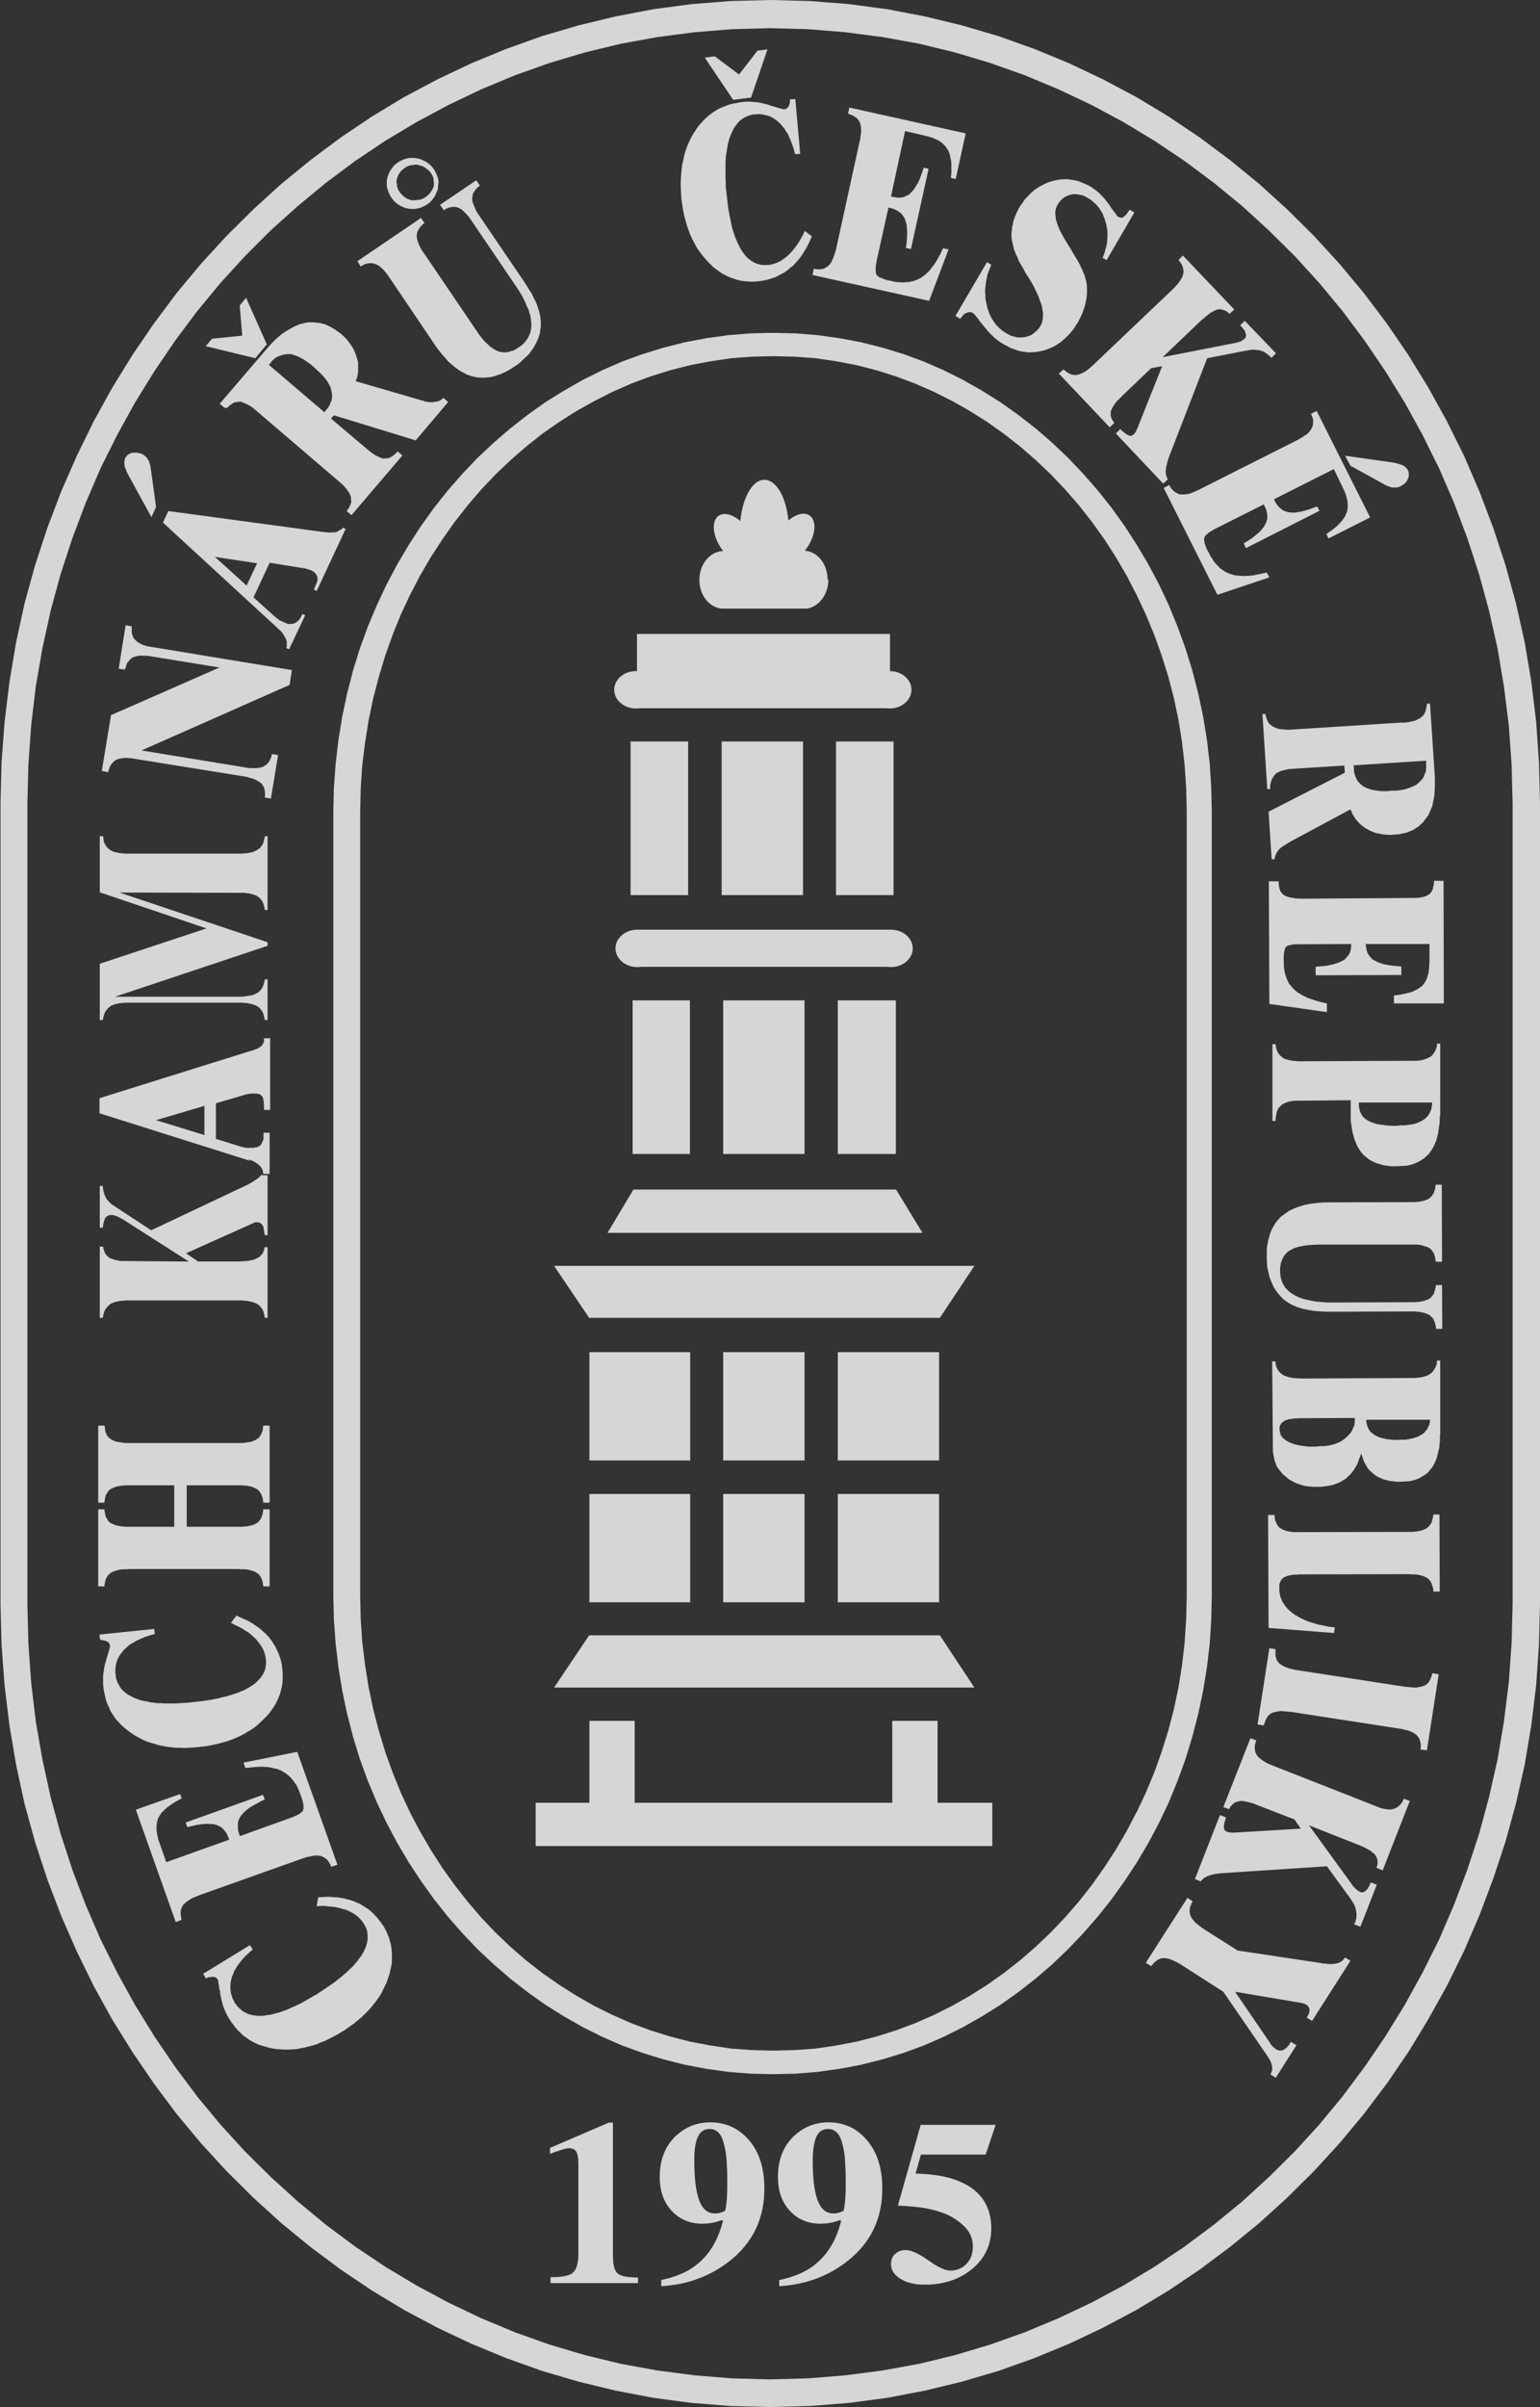 <svg xmlns="http://www.w3.org/2000/svg" id="Vrstva_2" viewBox="0 0 60.2 94.02"><rect x="0" y="0" width="60.2" height="94.02" fill="#333333" stroke="none"/><g id="Vrstva_1-2"><g opacity=".8"><rect x="28.21" y="28.96" width="3.18" height="6" fill="#fff"></rect><rect x="32.68" y="28.96" width="2.25" height="6" fill="#fff"></rect><rect x="24.65" y="28.96" width="2.25" height="6" fill="#fff"></rect><rect x="28.27" y="39.07" width="3.18" height="6" fill="#fff"></rect><rect x="32.75" y="39.07" width="2.27" height="6" fill="#fff"></rect><rect x="24.73" y="39.07" width="2.24" height="6" fill="#fff"></rect><rect x="32.75" y="52.81" width="3.96" height="4.23" fill="#fff"></rect><rect x="28.27" y="52.81" width="3.18" height="4.23" fill="#fff"></rect><rect x="23.04" y="52.81" width="3.94" height="4.23" fill="#fff"></rect><rect x="23.04" y="58.35" width="3.94" height="4.23" fill="#fff"></rect><rect x="28.27" y="58.35" width="3.18" height="4.23" fill="#fff"></rect><rect x="32.75" y="58.35" width="3.96" height="4.23" fill="#fff"></rect><path d="M34.79,26.2s0,0,0,0v-1.44h-9.89v1.45s-.03,0-.04,0c-.47,0-.85.33-.85.73s.38.73.85.73c.06,0,.11,0,.16-.01h9.6c.05,0,.11.01.16.01.47,0,.85-.33.85-.73s-.38-.73-.85-.73Z" fill="#fff" fill-rule="evenodd"></path><path d="M34.84,36.31s0,0,0,0h0s-9.89,0-9.89,0h0s-.03,0-.04,0c-.47,0-.85.33-.85.73s.38.73.85.73c.06,0,.11,0,.16-.01h9.6c.05,0,.11.01.16.01.47,0,.85-.33.85-.73s-.38-.73-.85-.73Z" fill="#fff" fill-rule="evenodd"></path><path d="M32.35,22.63c0-.6-.39-1.09-.89-1.12.35-.43.48-.98.29-1.27-.18-.27-.57-.22-.93.09-.09-.91-.47-1.59-.94-1.59s-.85.69-.94,1.61c-.37-.32-.77-.37-.95-.1-.19.29-.06.84.28,1.27-.52.02-.93.51-.93,1.13,0,.56.34,1.02.79,1.11h0s.09.01.09.01c.03,0,.06,0,.09,0s.06,0,.09,0h2.92s.06,0,.09,0,.06,0,.09,0h.04,0c.47-.07.84-.55.84-1.12Z" fill="#fff" fill-rule="evenodd"></path><polygon points="36.74 51.47 23.03 51.47 21.66 49.44 38.09 49.44 36.74 51.47" fill="#fff" fill-rule="evenodd"></polygon><polygon points="36.74 63.87 23.03 63.87 21.66 65.91 38.09 65.91 36.74 63.87" fill="#fff" fill-rule="evenodd"></polygon><polygon points="24.76 46.46 35.03 46.46 36.06 48.15 23.75 48.15 24.76 46.46" fill="#fff" fill-rule="evenodd"></polygon><polygon points="36.65 70.41 36.65 67.21 34.88 67.21 34.88 70.41 24.81 70.41 24.81 67.21 23.04 67.21 23.04 70.41 20.94 70.41 20.94 72.1 38.79 72.1 38.79 70.41 36.65 70.41" fill="#fff" fill-rule="evenodd"></polygon><path d="M13.32,20.67l-.08.06-.07.04-.05.02h-.11s-.13.01-.13.01l-.23-.02-6.07-.82-.21.45,4.62,4.25.05.06.13.22.04.11v.16s0,.05,0,.05l-.02.05.11.05.63-1.33-.11-.05-.09.18-.08.09-.08.06-.05.03-.11.03h-.06s-.1,0-.1,0l-.32-.14-.19-.15-.83-.75.63-1.35,1.31.21h0s.04,0,.04,0h0s.26.08.26.08l.1.05.11.11.05.12v.14s-.06.14-.06.14l-.08.2.11.05,1.13-2.42-.11-.05-.07.09ZM9.64,22.87l-1.24-1.12,1.65.25-.41.87Z" fill="#fff"></path><polygon points="10.23 45.87 10.11 46 9.89 46.15 9.68 46.27 5.91 48.05 4.34 47.02 4.2 46.87 4.16 46.82 4.08 46.65 4.03 46.46 4.02 46.32 3.9 46.32 3.9 47.95 4.02 47.95 4.04 47.79 4.09 47.62 4.14 47.53 4.24 47.47 4.35 47.45 4.39 47.46 4.4 47.45 4.59 47.51 4.83 47.64 7.38 49.27 4.7 49.25 4.51 49.21 4.35 49.16 4.28 49.13 4.23 49.09 4.13 48.99 4.1 48.93 4.05 48.79 4.03 48.69 3.9 48.69 3.9 51.47 4.02 51.47 4.04 51.35 4.09 51.19 4.13 51.12 4.22 51.01 4.28 50.96 4.34 50.91 4.5 50.85 4.69 50.81 4.92 50.79 5.05 50.79 9.44 50.79 9.67 50.81 9.86 50.85 10.02 50.91 10.09 50.95 10.15 51 10.24 51.11 10.28 51.18 10.33 51.34 10.35 51.47 10.46 51.47 10.46 48.71 10.34 48.71 10.33 48.79 10.28 48.93 10.24 48.99 10.19 49.04 10.14 49.09 10.08 49.12 9.95 49.19 9.67 49.25 9.32 49.27 7.75 49.27 7.27 48.95 9.99 47.73 10.15 47.75 10.23 47.81 10.29 47.9 10.3 47.95 10.35 48.24 10.46 48.24 10.46 45.9 10.23 45.9 10.23 45.87" fill="#fff"></polygon><polygon points="10.33 45.69 10.35 45.77 10.46 45.77 10.46 45.68 10.34 45.68 10.33 45.69" fill="#fff"></polygon><polygon points="10.35 32.69 10.31 32.86 10.29 32.93 10.25 33.01 10.16 33.12 10.09 33.17 10.03 33.21 9.87 33.28 9.68 33.32 9.45 33.34 4.92 33.34 4.69 33.32 4.5 33.28 4.42 33.26 4.28 33.18 4.17 33.08 4.09 32.95 4.06 32.87 4.03 32.66 3.9 32.66 3.9 34.85 8.07 36.26 3.9 37.64 3.9 39.84 4.02 39.84 4.04 39.72 4.09 39.57 4.13 39.49 4.22 39.38 4.28 39.33 4.34 39.28 4.5 39.22 4.69 39.18 4.92 39.16 5.05 39.16 9.44 39.16 9.67 39.18 9.86 39.22 10.02 39.28 10.09 39.32 10.15 39.37 10.24 39.48 10.28 39.56 10.31 39.64 10.35 39.84 10.46 39.84 10.46 38.25 10.35 38.25 10.33 38.37 10.28 38.52 10.24 38.6 10.15 38.71 10.09 38.76 10.02 38.8 9.86 38.87 9.67 38.9 9.45 38.93 9.32 38.93 4.49 38.93 10.46 36.94 10.46 36.8 4.67 34.86 9.56 34.87 9.77 34.9 9.94 34.95 10.02 34.98 10.08 35.02 10.14 35.06 10.19 35.12 10.24 35.18 10.28 35.25 10.33 35.41 10.35 35.54 10.46 35.54 10.46 32.66 10.35 32.66 10.35 32.69" fill="#fff"></polygon><path d="M15.15,7.37l.02.09.04.09.04.09.05.08.06.08.06.07.07.06.08.06.08.05.09.04.09.04.09.02.1.02h.21l.1-.02.09-.02.09-.04.09-.04.09-.05.08-.06.07-.06.06-.07.06-.08.05-.08.04-.09.04-.09.03-.09v-.1s.02-.11.02-.11v-.1s-.02-.1-.02-.1l-.03-.09-.04-.09-.04-.09-.05-.08-.06-.08-.06-.07-.07-.06-.08-.06-.09-.05-.09-.04-.09-.04-.09-.02-.1-.02h-.11s-.11,0-.11,0l-.1.02-.09.02-.09.04-.09.04-.08.05-.08.06-.07.06-.06.07-.06.08-.05.08-.04.09-.04.09-.02.09-.02.1v.1s0,.11,0,.11l.02.1ZM15.51,7.06v-.07s.03-.07.03-.07l.02-.06.03-.06.04-.06.04-.05.05-.05.05-.04.05-.04.06-.04.06-.03.06-.02.07-.02h.08s.07-.02.07-.02h.08s.07.02.07.02l.07.02.07.02.06.03.06.04.06.04.05.04.05.05.04.05.04.06.04.06.02.06.02.07v.07s.01.07.01.07v.14s-.03.06-.03.06l-.02.06-.04.06-.04.06-.04.05-.05.05-.05.05-.06.04-.06.04-.06.03-.07.02-.07.02h-.07s-.08.01-.08.01h-.15s-.07-.03-.07-.03l-.06-.02-.06-.03-.06-.04-.05-.04-.05-.05-.05-.05-.04-.05-.04-.06-.03-.06-.02-.06-.02-.06v-.07s-.02-.07-.02-.07v-.07Z" fill="#fff"></path><polygon points="26.63 7.67 26.65 7.87 26.68 8.06 26.71 8.25 26.75 8.44 26.8 8.62 26.85 8.8 26.91 8.97 26.97 9.14 27.04 9.3 27.12 9.45 27.2 9.6 27.28 9.74 27.38 9.87 27.48 10 27.58 10.12 27.69 10.24 27.79 10.34 27.89 10.44 28 10.52 28.11 10.6 28.22 10.68 28.34 10.74 28.46 10.8 28.57 10.85 28.7 10.89 28.82 10.93 28.94 10.96 29.07 10.98 29.2 10.99 29.33 11 29.46 11 29.6 10.99 29.69 10.98 29.78 10.97 29.87 10.95 29.95 10.94 30.04 10.91 30.12 10.89 30.2 10.86 30.28 10.84 30.36 10.8 30.44 10.76 30.51 10.72 30.59 10.68 30.66 10.64 30.73 10.59 30.8 10.54 30.87 10.48 30.94 10.42 31.01 10.37 31.07 10.3 31.13 10.24 31.19 10.17 31.25 10.1 31.31 10.02 31.36 9.94 31.41 9.87 31.46 9.78 31.51 9.7 31.56 9.61 31.65 9.43 31.74 9.23 31.46 9.02 31.39 9.17 31.31 9.31 31.24 9.44 31.15 9.57 31.07 9.68 30.99 9.78 30.9 9.88 30.81 9.97 30.72 10.05 30.62 10.12 30.52 10.19 30.42 10.24 30.32 10.28 30.22 10.31 30.12 10.34 30.01 10.35 29.93 10.35 29.85 10.35 29.77 10.35 29.7 10.33 29.62 10.31 29.54 10.28 29.47 10.25 29.41 10.21 29.34 10.17 29.27 10.11 29.21 10.06 29.15 10 29.09 9.92 29.04 9.85 28.98 9.77 28.93 9.68 28.88 9.58 28.83 9.48 28.79 9.38 28.74 9.27 28.7 9.15 28.66 9.03 28.62 8.9 28.59 8.76 28.56 8.61 28.53 8.47 28.5 8.31 28.47 8.16 28.43 7.82 28.39 7.46 28.37 7.29 28.37 7.12 28.36 6.96 28.36 6.8 28.36 6.65 28.36 6.49 28.36 6.35 28.37 6.21 28.38 6.08 28.4 5.95 28.42 5.83 28.44 5.71 28.46 5.59 28.49 5.49 28.52 5.38 28.56 5.28 28.6 5.19 28.64 5.11 28.68 5.02 28.73 4.95 28.78 4.88 28.83 4.81 28.89 4.75 28.94 4.7 29.01 4.65 29.07 4.61 29.14 4.57 29.21 4.54 29.29 4.51 29.36 4.49 29.44 4.47 29.53 4.47 29.6 4.46 29.66 4.46 29.73 4.46 29.8 4.47 29.86 4.48 29.93 4.5 29.98 4.51 30.05 4.53 30.11 4.55 30.17 4.58 30.22 4.61 30.28 4.65 30.34 4.69 30.39 4.73 30.44 4.78 30.5 4.82 30.54 4.88 30.59 4.94 30.64 4.99 30.68 5.05 30.72 5.12 30.77 5.19 30.81 5.26 30.84 5.33 30.91 5.49 30.97 5.65 31.03 5.83 31.08 6.02 31.28 6.01 31.09 3.87 30.89 3.88 30.88 3.94 30.88 3.98 30.87 4.03 30.86 4.07 30.85 4.1 30.84 4.13 30.82 4.16 30.81 4.18 30.79 4.2 30.78 4.22 30.76 4.23 30.74 4.24 30.72 4.25 30.69 4.26 30.67 4.27 30.64 4.27 30.62 4.27 30.6 4.26 30.55 4.25 30.49 4.23 30.41 4.21 30.32 4.18 30.21 4.15 30.09 4.11 29.96 4.07 29.83 4.04 29.7 4.01 29.57 3.99 29.44 3.98 29.31 3.97 29.19 3.97 29.06 3.98 28.91 4 28.76 4.03 28.63 4.05 28.49 4.09 28.36 4.14 28.23 4.19 28.1 4.25 27.99 4.31 27.87 4.39 27.76 4.47 27.65 4.56 27.55 4.65 27.45 4.76 27.35 4.87 27.26 4.98 27.18 5.11 27.09 5.24 27.02 5.37 26.95 5.51 26.89 5.65 26.83 5.8 26.78 5.95 26.74 6.1 26.71 6.26 26.67 6.42 26.65 6.59 26.63 6.76 26.62 6.93 26.61 7.11 26.61 7.29 26.62 7.47 26.63 7.67" fill="#fff"></polygon><polygon points="14.18 10.36 14.25 10.32 14.33 10.3 14.4 10.28 14.47 10.28 14.54 10.28 14.61 10.29 14.67 10.31 14.73 10.34 14.8 10.37 14.86 10.42 14.93 10.48 15 10.55 15.07 10.63 15.14 10.72 15.21 10.82 17 13.47 17.09 13.6 17.18 13.71 17.27 13.83 17.36 13.93 17.45 14.03 17.53 14.13 17.63 14.21 17.72 14.29 17.81 14.36 17.9 14.43 17.99 14.49 18.09 14.54 18.18 14.59 18.27 14.64 18.37 14.67 18.47 14.7 18.56 14.72 18.66 14.74 18.76 14.75 18.86 14.75 18.96 14.75 19.06 14.74 19.16 14.73 19.27 14.71 19.37 14.68 19.47 14.64 19.58 14.61 19.68 14.56 19.79 14.51 19.9 14.45 20.01 14.38 20.12 14.31 20.24 14.23 20.35 14.14 20.45 14.04 20.55 13.95 20.65 13.86 20.73 13.76 20.81 13.65 20.88 13.54 20.94 13.43 20.99 13.33 21.04 13.22 21.08 13.1 21.11 12.99 21.12 12.87 21.14 12.76 21.14 12.64 21.14 12.55 21.13 12.46 21.12 12.36 21.1 12.27 21.08 12.18 21.05 12.09 21.02 11.99 20.99 11.9 20.95 11.8 20.89 11.69 20.84 11.58 20.78 11.46 20.7 11.34 20.62 11.21 20.54 11.08 20.44 10.93 18.74 8.43 18.67 8.33 18.61 8.23 18.57 8.13 18.53 8.04 18.5 7.96 18.47 7.88 18.46 7.8 18.46 7.73 18.47 7.67 18.48 7.6 18.5 7.54 18.54 7.48 18.58 7.42 18.63 7.36 18.69 7.3 18.76 7.25 18.62 7.04 17.2 8 17.35 8.21 17.42 8.16 17.5 8.13 17.57 8.1 17.65 8.09 17.72 8.08 17.78 8.08 17.84 8.09 17.91 8.11 17.97 8.14 18.03 8.17 18.1 8.23 18.16 8.29 18.23 8.36 18.3 8.44 18.37 8.53 18.44 8.63 20.15 11.15 20.29 11.36 20.41 11.56 20.46 11.66 20.51 11.76 20.55 11.85 20.59 11.95 20.63 12.03 20.67 12.12 20.69 12.21 20.72 12.29 20.74 12.37 20.75 12.46 20.76 12.53 20.77 12.61 20.77 12.69 20.77 12.76 20.76 12.83 20.75 12.9 20.74 12.96 20.71 13.03 20.69 13.09 20.66 13.15 20.63 13.21 20.59 13.27 20.55 13.32 20.51 13.37 20.46 13.43 20.41 13.47 20.35 13.52 20.28 13.56 20.18 13.63 20.07 13.69 20.01 13.7 19.96 13.72 19.91 13.74 19.86 13.74 19.81 13.76 19.75 13.76 19.7 13.76 19.65 13.76 19.6 13.75 19.55 13.74 19.5 13.73 19.45 13.71 19.4 13.69 19.35 13.66 19.3 13.63 19.25 13.6 19.15 13.53 19.05 13.43 18.94 13.33 18.84 13.21 18.73 13.07 18.63 12.92 16.58 9.9 16.51 9.8 16.45 9.7 16.4 9.6 16.36 9.51 16.33 9.43 16.31 9.35 16.29 9.27 16.29 9.21 16.3 9.14 16.31 9.08 16.34 9.01 16.37 8.95 16.41 8.89 16.46 8.83 16.52 8.77 16.59 8.71 16.46 8.51 13.97 10.2 14.1 10.41 14.18 10.36" fill="#fff"></polygon><polygon points="10.43 13.45 9.62 11.63 9.37 11.93 9.47 13.11 8.29 13.23 8.04 13.52 9.98 13.99 10.43 13.45" fill="#fff"></polygon><path d="M8.88,15.93l.06-.06.06-.05.06-.04.06-.04.06-.03h.06s.07-.02.07-.02h.13s.08.04.08.04l.08.03.08.04.09.05.09.06.09.07.09.08,3.24,2.77.09.08.08.08.07.08.06.08.05.07.04.07.03.07.02.06v.06s.01.07.01.07v.06s-.02.07-.02.07l-.03.07-.03.07-.05.07-.05.07.19.16,1.99-2.33-.19-.16-.06.07-.07.06-.06.05-.07.04-.06.03-.06.02h-.07s-.06.01-.06.01h-.07s-.07-.03-.07-.03l-.08-.03-.08-.04-.09-.05-.09-.06-.09-.07-.1-.08-1.42-1.2.11-.13,3.2.98,1.27-1.5-.19-.16-.04.04-.04.03-.05.03-.04.02-.05.02h-.05s-.05.02-.05.02h-.05s-.06.01-.06.01h-.12s-.07-.02-.07-.02h-.08s-.09-.04-.09-.04l-.09-.02-.1-.03-2.44-.71.04-.12.03-.12.02-.12v-.13s0-.12,0-.12v-.12s-.03-.12-.03-.12l-.04-.12-.04-.12-.05-.12-.06-.11-.07-.11-.08-.11-.09-.11-.1-.1-.11-.1-.08-.06-.09-.06-.08-.06-.09-.05-.08-.05-.09-.04-.08-.04-.09-.03-.09-.02-.08-.02h-.09s-.09-.02-.09-.02h-.09s-.09,0-.09,0h-.09s-.09.02-.09.02l-.09.02-.09.02-.09.03-.09.04-.09.04-.09.05-.09.05-.09.05-.09.06-.09.06-.09.07-.09.08-.09.08-.09.09-.09.09-.09.1-1.91,2.23.19.16ZM10.59,14.14l.09-.09.05-.04.05-.04.05-.03.05-.02.05-.02.05-.02.05-.02h.05s.05-.02.05-.02h.05s.05-.01.05-.01h.05s.05,0,.05,0h.06s.05.02.05.02l.06.02.12.04.12.06.13.07.13.09.14.1.14.12.13.12.12.11.11.12.09.11.08.11.06.11.03.05.02.05.02.05v.05s.02.05.02.05v.05s.02.05.02.05v.15s-.01.05-.01.05v.05s-.03.05-.03.05l-.02.05-.02.05-.02.05-.06.1-.08.09-.06.08-2.17-1.85.09-.1Z" fill="#fff"></path><polygon points="54.08 18.9 54.13 18.93 54.19 18.96 54.24 18.98 54.29 19 54.33 19.01 54.38 19.03 54.42 19.04 54.46 19.04 54.5 19.04 54.54 19.04 54.58 19.04 54.62 19.03 54.66 19.03 54.7 19.01 54.73 19 54.77 18.98 54.82 18.95 54.86 18.92 54.9 18.89 54.94 18.86 54.97 18.82 55 18.78 55.02 18.73 55.04 18.69 55.06 18.64 55.07 18.6 55.07 18.56 55.07 18.52 55.07 18.47 55.06 18.43 55.05 18.39 55.03 18.36 55.02 18.33 54.99 18.3 54.97 18.27 54.94 18.25 54.92 18.22 54.88 18.2 54.84 18.18 54.81 18.16 54.77 18.15 54.72 18.13 54.67 18.12 54.62 18.1 54.56 18.09 54.49 18.07 54.42 18.06 54.35 18.05 52.58 17.8 52.79 18.19 54.08 18.9" fill="#fff"></polygon><path d="M56.3,43.59v-2.83h-.13v.11s-.06.16-.06.16l-.08.13-.05.06-.06.05-.07.04-.15.06-.09.03-.22.03h-.24s-4.39.02-4.39.02l-.23-.02-.19-.04-.08-.02-.07-.03-.12-.09-.05-.05-.05-.06-.07-.15-.04-.21h-.12v3h.12v-.07l.03-.19.02-.09.03-.08.04-.07.1-.11.07-.05.08-.04.08-.03.09-.03.22-.03h.12s2.06-.02,2.06-.02v.8s.07.45.07.45l.08.29.11.26.14.22.11.13.2.16.14.08.16.07.27.08.29.04h.21s.4-.02.4-.02l.18-.04.17-.06.15-.07.2-.13.18-.17.14-.2.08-.16.07-.17.07-.28.06-.43v-.12s0-.13,0-.13ZM55.98,43.14l-.02.11v.05s-.02.05-.02.05l-.02.04-.02.05-.02.04-.02.04-.03.04-.03.04-.04.04-.04.04-.04.03-.04.03-.09.05-.1.05-.11.04-.12.03-.14.02-.15.02h-.16s-.17.02-.17.02h-.18s-.17-.01-.17-.01l-.16-.02-.15-.02-.13-.02-.12-.04-.11-.04-.1-.05-.04-.03-.04-.02-.04-.03-.04-.04-.04-.03-.03-.04-.02-.04-.02-.04-.02-.04-.02-.04-.02-.04v-.05s-.02-.05-.02-.05v-.05s-.01-.05-.01-.05v-.05s0-.07,0-.07h2.86s0,.1,0,.1Z" fill="#fff"></path><polygon points="46.77 19.17 46.66 19.22 46.56 19.26 46.47 19.29 46.38 19.3 46.3 19.31 46.22 19.31 46.15 19.31 46.08 19.3 46.03 19.27 45.97 19.24 45.91 19.2 45.85 19.15 45.8 19.09 45.75 19.03 45.71 18.94 45.49 19.06 47.59 23.23 49.62 22.55 49.52 22.36 49.3 22.41 49.1 22.45 49 22.47 48.9 22.48 48.81 22.49 48.72 22.49 48.63 22.5 48.55 22.49 48.47 22.49 48.39 22.48 48.32 22.48 48.24 22.46 48.17 22.44 48.11 22.42 48.04 22.4 47.98 22.37 47.91 22.34 47.85 22.3 47.79 22.26 47.73 22.22 47.68 22.18 47.63 22.12 47.58 22.07 47.52 22.01 47.47 21.95 47.42 21.88 47.38 21.81 47.33 21.74 47.29 21.66 47.25 21.58 47.19 21.48 47.15 21.39 47.12 21.3 47.09 21.22 47.08 21.16 47.07 21.1 47.07 21.05 47.08 21 47.09 20.97 47.12 20.92 47.16 20.88 47.22 20.83 47.28 20.78 47.36 20.74 47.45 20.68 47.55 20.63 49.4 19.7 49.43 19.76 49.48 19.86 49.51 19.95 49.53 20.05 49.54 20.14 49.54 20.19 49.54 20.24 49.53 20.28 49.52 20.33 49.51 20.37 49.49 20.41 49.47 20.45 49.45 20.5 49.4 20.58 49.33 20.67 49.25 20.76 49.15 20.85 49.04 20.94 48.91 21.04 48.77 21.13 48.62 21.22 48.7 21.41 51.58 19.95 51.49 19.78 51.32 19.84 51.16 19.9 51.01 19.94 50.87 19.98 50.74 20 50.63 20.02 50.52 20.02 50.42 20.01 50.37 20.01 50.33 20 50.28 19.98 50.24 19.97 50.2 19.95 50.16 19.93 50.12 19.91 50.09 19.88 50.01 19.82 49.95 19.75 49.89 19.67 49.84 19.58 49.8 19.5 52.14 18.32 52.47 19 52.54 19.15 52.6 19.29 52.62 19.36 52.64 19.43 52.66 19.5 52.67 19.56 52.68 19.63 52.68 19.69 52.69 19.75 52.68 19.81 52.68 19.86 52.67 19.92 52.66 19.97 52.64 20.03 52.62 20.07 52.6 20.13 52.57 20.18 52.54 20.23 52.5 20.28 52.47 20.33 52.42 20.38 52.37 20.44 52.27 20.54 52.14 20.65 52 20.75 51.85 20.86 51.93 21.03 53.56 20.21 51.47 16.05 51.25 16.16 51.28 16.24 51.31 16.32 51.33 16.4 51.33 16.47 51.33 16.54 51.32 16.61 51.3 16.67 51.27 16.73 51.24 16.79 51.19 16.85 51.14 16.91 51.07 16.97 50.99 17.02 50.9 17.08 50.8 17.14 50.69 17.2 46.88 19.12 46.77 19.17" fill="#fff"></polygon><polygon points="42.65 14.33 42.56 14.41 42.48 14.47 42.39 14.53 42.31 14.57 42.24 14.6 42.16 14.63 42.1 14.64 42.03 14.65 41.96 14.64 41.9 14.63 41.84 14.61 41.76 14.57 41.7 14.53 41.64 14.48 41.57 14.43 41.39 14.59 43.38 16.69 43.56 16.52 43.52 16.46 43.48 16.4 43.45 16.34 43.43 16.28 43.42 16.22 43.42 16.16 43.42 16.1 43.43 16.04 43.46 15.98 43.49 15.91 43.53 15.85 43.58 15.77 43.64 15.69 43.71 15.62 43.79 15.54 43.88 15.45 45 14.38 45.43 14.3 44.5 16.63 44.49 16.67 44.47 16.71 44.46 16.74 44.44 16.76 44.43 16.79 44.42 16.82 44.42 16.83 44.4 16.85 44.39 16.87 44.39 16.89 44.37 16.9 44.36 16.91 44.35 16.93 44.34 16.94 44.33 16.95 44.32 16.96 44.3 16.98 44.27 16.99 44.25 17.01 44.23 17.02 44.2 17.02 44.17 17.02 44.15 17.01 44.12 17.01 44.09 16.99 44.06 16.98 44.02 16.95 43.98 16.92 43.94 16.89 43.89 16.85 43.85 16.81 43.79 16.76 43.62 16.93 45.47 18.89 45.65 18.72 45.63 18.68 45.61 18.64 45.6 18.6 45.58 18.56 45.58 18.52 45.57 18.47 45.57 18.42 45.57 18.37 45.58 18.32 45.58 18.26 45.6 18.19 45.61 18.13 45.63 18.06 45.65 17.99 45.67 17.92 45.7 17.84 47.19 13.99 48.68 13.7 48.76 13.69 48.84 13.67 48.92 13.66 48.99 13.66 49.06 13.66 49.12 13.67 49.19 13.67 49.25 13.69 49.3 13.7 49.36 13.72 49.41 13.74 49.46 13.77 49.51 13.81 49.56 13.84 49.61 13.89 49.66 13.93 49.7 13.98 49.88 13.8 48.66 12.53 48.48 12.7 48.52 12.75 48.56 12.79 48.59 12.83 48.62 12.87 48.65 12.9 48.67 12.94 48.68 12.98 48.69 13.02 48.7 13.04 48.71 13.08 48.71 13.11 48.7 13.13 48.7 13.16 48.69 13.19 48.67 13.21 48.65 13.23 48.63 13.24 48.62 13.26 48.59 13.27 48.58 13.29 48.55 13.3 48.53 13.32 48.5 13.33 48.48 13.34 48.45 13.35 48.42 13.36 48.38 13.37 48.35 13.38 48.31 13.39 48.28 13.4 48.24 13.4 48.2 13.41 45.45 13.95 46.97 12.5 47.07 12.42 47.15 12.35 47.24 12.28 47.32 12.22 47.39 12.18 47.46 12.14 47.53 12.11 47.59 12.09 47.65 12.08 47.71 12.08 47.77 12.09 47.83 12.11 47.89 12.13 47.95 12.16 48.01 12.21 48.06 12.26 48.25 12.09 46.24 9.98 46.07 10.15 46.12 10.22 46.17 10.29 46.21 10.36 46.23 10.42 46.25 10.49 46.26 10.56 46.27 10.62 46.25 10.69 46.24 10.76 46.21 10.83 46.17 10.9 46.12 10.98 46.07 11.05 46 11.13 45.92 11.22 45.83 11.31 42.74 14.25 42.65 14.33" fill="#fff"></polygon><polygon points="37.08 9.74 36.86 9.7 36.77 9.9 36.67 10.08 36.62 10.17 36.57 10.25 36.52 10.33 36.46 10.4 36.41 10.47 36.36 10.54 36.31 10.59 36.25 10.65 36.19 10.71 36.14 10.75 36.08 10.79 36.02 10.84 35.96 10.87 35.9 10.9 35.84 10.93 35.77 10.95 35.7 10.98 35.63 10.99 35.56 11.01 35.48 11.02 35.41 11.02 35.33 11.03 35.25 11.03 35.17 11.02 35.09 11.02 35 11.01 34.91 10.99 34.83 10.97 34.71 10.95 34.61 10.92 34.53 10.89 34.46 10.86 34.39 10.84 34.34 10.8 34.3 10.77 34.27 10.74 34.25 10.7 34.24 10.65 34.23 10.59 34.23 10.52 34.23 10.44 34.24 10.35 34.26 10.25 34.28 10.13 34.73 8.11 34.79 8.12 34.9 8.15 35 8.19 35.08 8.23 35.16 8.29 35.2 8.31 35.23 8.34 35.26 8.38 35.29 8.41 35.31 8.45 35.34 8.49 35.36 8.53 35.38 8.57 35.41 8.67 35.44 8.78 35.45 8.9 35.46 9.03 35.46 9.18 35.45 9.34 35.44 9.5 35.41 9.68 35.61 9.73 36.3 6.59 36.11 6.55 36.05 6.72 36 6.87 35.94 7.02 35.88 7.15 35.81 7.26 35.75 7.36 35.68 7.45 35.61 7.52 35.58 7.56 35.54 7.59 35.51 7.61 35.47 7.63 35.42 7.65 35.38 7.67 35.34 7.69 35.3 7.7 35.21 7.72 35.11 7.72 35.01 7.71 34.91 7.69 34.83 7.67 35.38 5.12 36.12 5.29 36.28 5.33 36.44 5.38 36.5 5.4 36.56 5.43 36.63 5.46 36.69 5.49 36.74 5.52 36.79 5.56 36.84 5.59 36.88 5.64 36.92 5.67 36.96 5.72 36.99 5.76 37.02 5.81 37.05 5.85 37.08 5.9 37.1 5.96 37.12 6.01 37.14 6.08 37.15 6.14 37.16 6.21 37.18 6.28 37.19 6.42 37.19 6.59 37.19 6.76 37.17 6.95 37.36 6.99 37.75 5.21 33.2 4.2 33.15 4.44 33.23 4.47 33.31 4.5 33.38 4.54 33.44 4.58 33.5 4.62 33.54 4.67 33.58 4.72 33.61 4.78 33.63 4.85 33.65 4.92 33.66 5.01 33.66 5.09 33.66 5.19 33.64 5.3 33.63 5.41 33.6 5.54 32.69 9.7 32.66 9.82 32.62 9.93 32.59 10.03 32.55 10.12 32.51 10.21 32.47 10.28 32.42 10.34 32.38 10.38 32.32 10.43 32.26 10.46 32.21 10.49 32.13 10.51 32.06 10.52 31.98 10.52 31.9 10.51 31.81 10.5 31.76 10.74 36.32 11.75 37.08 9.74" fill="#fff"></polygon><polygon points="29.36 3.81 30 1.93 29.61 1.98 28.89 2.91 27.94 2.2 27.55 2.25 28.66 3.9 29.36 3.81" fill="#fff"></polygon><polygon points="37.53 12.45 37.57 12.41 37.6 12.37 37.63 12.33 37.66 12.3 37.69 12.27 37.72 12.25 37.76 12.23 37.79 12.22 37.82 12.2 37.86 12.2 37.89 12.19 37.92 12.19 37.95 12.19 37.98 12.2 38.01 12.21 38.04 12.23 38.05 12.24 38.08 12.27 38.12 12.31 38.16 12.36 38.22 12.43 38.28 12.52 38.36 12.62 38.45 12.73 38.54 12.84 38.63 12.95 38.73 13.05 38.83 13.15 38.93 13.24 39.04 13.32 39.14 13.39 39.26 13.46 39.36 13.51 39.46 13.57 39.56 13.61 39.65 13.64 39.75 13.68 39.85 13.71 39.95 13.73 40.05 13.74 40.15 13.76 40.25 13.76 40.35 13.76 40.45 13.75 40.55 13.74 40.65 13.72 40.75 13.7 40.85 13.67 40.95 13.64 41.04 13.6 41.14 13.56 41.23 13.51 41.32 13.46 41.41 13.4 41.49 13.34 41.57 13.27 41.65 13.2 41.73 13.12 41.81 13.04 41.88 12.96 41.95 12.87 42.02 12.77 42.08 12.67 42.15 12.57 42.19 12.48 42.24 12.39 42.28 12.3 42.32 12.21 42.35 12.12 42.38 12.03 42.41 11.94 42.43 11.85 42.45 11.76 42.47 11.66 42.48 11.57 42.49 11.48 42.49 11.39 42.49 11.29 42.49 11.2 42.48 11.11 42.47 11.04 42.46 10.98 42.44 10.91 42.42 10.84 42.4 10.77 42.37 10.69 42.34 10.62 42.31 10.54 42.26 10.45 42.22 10.35 42.16 10.24 42.09 10.12 42.01 9.99 41.92 9.84 41.83 9.68 41.72 9.51 41.72 9.51 41.72 9.5 41.71 9.49 41.71 9.48 41.69 9.47 41.69 9.46 41.68 9.45 41.68 9.44 41.6 9.31 41.54 9.2 41.48 9.09 41.42 8.98 41.38 8.88 41.34 8.78 41.31 8.68 41.28 8.59 41.27 8.51 41.26 8.42 41.25 8.34 41.25 8.27 41.27 8.19 41.28 8.13 41.31 8.06 41.34 8 41.38 7.93 41.44 7.86 41.49 7.8 41.56 7.74 41.62 7.7 41.69 7.66 41.77 7.63 41.85 7.6 41.93 7.59 42.01 7.58 42.09 7.59 42.18 7.6 42.26 7.62 42.35 7.64 42.43 7.68 42.52 7.73 42.58 7.77 42.65 7.81 42.71 7.86 42.76 7.91 42.82 7.96 42.87 8.01 42.92 8.07 42.97 8.13 43.01 8.19 43.05 8.26 43.09 8.32 43.12 8.39 43.15 8.47 43.18 8.54 43.2 8.62 43.23 8.7 43.25 8.78 43.26 8.86 43.28 8.94 43.29 9.03 43.29 9.11 43.29 9.2 43.29 9.28 43.28 9.37 43.28 9.45 43.26 9.54 43.25 9.62 43.22 9.71 43.2 9.8 43.17 9.89 43.14 9.98 43.1 10.07 43.26 10.16 44.34 8.3 44.16 8.19 44.13 8.24 44.09 8.29 44.06 8.34 44.03 8.37 44 8.41 43.97 8.43 43.94 8.46 43.92 8.47 43.9 8.49 43.87 8.5 43.85 8.5 43.82 8.5 43.79 8.5 43.77 8.49 43.74 8.48 43.71 8.47 43.7 8.46 43.67 8.43 43.64 8.39 43.6 8.33 43.55 8.27 43.49 8.19 43.42 8.09 43.35 7.98 43.26 7.87 43.18 7.76 43.09 7.67 43 7.57 42.91 7.49 42.82 7.42 42.72 7.35 42.62 7.28 42.52 7.23 42.43 7.19 42.34 7.15 42.24 7.11 42.15 7.07 42.05 7.05 41.95 7.03 41.86 7.02 41.76 7 41.67 7 41.57 7 41.47 7.01 41.38 7.02 41.28 7.04 41.18 7.06 41.08 7.09 40.98 7.12 40.89 7.16 40.8 7.2 40.71 7.25 40.63 7.29 40.54 7.35 40.46 7.4 40.38 7.47 40.3 7.54 40.23 7.61 40.16 7.69 40.08 7.76 40.02 7.85 39.96 7.94 39.89 8.03 39.83 8.13 39.8 8.19 39.77 8.26 39.73 8.32 39.71 8.39 39.68 8.45 39.66 8.51 39.63 8.58 39.61 8.64 39.6 8.71 39.59 8.77 39.57 8.84 39.56 8.9 39.56 8.97 39.55 9.04 39.54 9.1 39.54 9.17 39.54 9.25 39.55 9.33 39.56 9.41 39.58 9.48 39.6 9.57 39.62 9.66 39.64 9.75 39.68 9.84 39.71 9.93 39.76 10.02 39.8 10.12 39.84 10.22 39.96 10.42 40.08 10.64 40.1 10.68 40.13 10.71 40.14 10.75 40.17 10.78 40.18 10.81 40.2 10.83 40.21 10.85 40.23 10.87 40.23 10.88 40.23 10.88 40.33 11.04 40.41 11.19 40.48 11.33 40.55 11.48 40.61 11.61 40.65 11.74 40.7 11.86 40.73 11.98 40.75 12.09 40.77 12.2 40.77 12.3 40.77 12.39 40.76 12.48 40.74 12.56 40.72 12.64 40.68 12.71 40.63 12.8 40.57 12.87 40.5 12.94 40.43 13 40.35 13.06 40.28 13.1 40.19 13.13 40.1 13.16 40.01 13.17 39.91 13.18 39.82 13.18 39.73 13.17 39.63 13.14 39.53 13.12 39.44 13.07 39.34 13.02 39.27 12.97 39.2 12.93 39.13 12.87 39.07 12.82 39.01 12.76 38.95 12.7 38.9 12.63 38.85 12.56 38.8 12.49 38.76 12.42 38.72 12.34 38.68 12.26 38.65 12.18 38.62 12.09 38.59 12 38.57 11.9 38.55 11.8 38.53 11.71 38.52 11.62 38.52 11.52 38.51 11.42 38.51 11.32 38.52 11.22 38.53 11.13 38.54 11.03 38.56 10.93 38.58 10.83 38.6 10.73 38.63 10.64 38.67 10.54 38.71 10.44 38.75 10.34 38.58 10.24 37.35 12.34 37.53 12.45" fill="#fff"></polygon><polygon points="56.03 59.15 56.02 59.24 56 59.32 55.98 59.39 55.96 59.47 55.93 59.52 55.88 59.58 55.84 59.63 55.79 59.67 55.73 59.71 55.66 59.74 55.59 59.77 55.5 59.79 55.4 59.81 55.3 59.82 55.18 59.83 55.06 59.83 50.79 59.84 50.67 59.84 50.55 59.84 50.44 59.82 50.35 59.81 50.26 59.78 50.19 59.76 50.11 59.72 50.06 59.69 50 59.65 49.96 59.6 49.92 59.54 49.89 59.48 49.86 59.41 49.84 59.34 49.83 59.25 49.82 59.17 49.57 59.17 49.59 63.58 52.15 63.78 52.18 63.56 51.93 63.53 51.7 63.48 51.58 63.46 51.47 63.43 51.37 63.4 51.27 63.37 51.17 63.34 51.07 63.3 50.98 63.26 50.89 63.22 50.81 63.18 50.73 63.13 50.65 63.09 50.58 63.04 50.51 62.99 50.44 62.93 50.38 62.88 50.33 62.83 50.28 62.77 50.23 62.71 50.19 62.64 50.15 62.59 50.11 62.52 50.09 62.45 50.06 62.39 50.04 62.32 50.03 62.24 50.01 62.17 50.01 62.1 50.01 62.02 50.01 61.95 50.01 61.89 50.03 61.83 50.05 61.77 50.07 61.73 50.1 61.68 50.14 61.65 50.18 61.61 50.23 61.59 50.29 61.56 50.35 61.54 50.42 61.53 50.5 61.51 50.59 61.5 50.69 61.5 50.8 61.49 55.06 61.48 55.19 61.49 55.3 61.49 55.41 61.5 55.5 61.52 55.59 61.54 55.67 61.57 55.73 61.6 55.79 61.63 55.84 61.67 55.89 61.72 55.93 61.78 55.96 61.84 55.98 61.91 56.01 61.99 56.03 62.07 56.03 62.16 56.28 62.16 56.27 59.15 56.03 59.15" fill="#fff"></polygon><polygon points="54.84 70.33 54.8 70.4 54.75 70.47 54.7 70.52 54.64 70.57 54.59 70.6 54.53 70.63 54.47 70.65 54.4 70.67 54.33 70.67 54.25 70.67 54.15 70.65 54.06 70.64 53.96 70.61 53.85 70.57 53.73 70.52 49.76 68.96 49.64 68.91 49.54 68.87 49.44 68.81 49.36 68.76 49.29 68.71 49.23 68.66 49.17 68.6 49.13 68.55 49.1 68.49 49.07 68.43 49.06 68.36 49.05 68.29 49.05 68.22 49.06 68.14 49.08 68.06 49.11 67.97 48.88 67.89 47.82 70.58 48.05 70.66 48.08 70.59 48.12 70.54 48.16 70.49 48.21 70.45 48.26 70.41 48.31 70.38 48.37 70.37 48.43 70.35 48.49 70.34 48.56 70.34 48.65 70.35 48.73 70.37 48.83 70.39 48.93 70.42 49.04 70.45 49.15 70.5 50.6 71.06 50.85 71.42 48.34 71.57 48.3 71.57 48.26 71.57 48.23 71.57 48.2 71.58 48.17 71.58 48.14 71.57 48.12 71.57 48.1 71.57 48.08 71.57 48.06 71.56 48.05 71.56 48.03 71.56 48.01 71.56 47.99 71.55 47.98 71.55 47.96 71.54 47.94 71.53 47.92 71.51 47.89 71.5 47.88 71.48 47.86 71.46 47.85 71.44 47.85 71.41 47.85 71.38 47.84 71.35 47.85 71.31 47.85 71.26 47.86 71.22 47.87 71.16 47.89 71.11 47.91 71.05 47.92 70.98 47.69 70.89 46.71 73.39 46.94 73.48 46.96 73.45 46.99 73.42 47.02 73.39 47.05 73.36 47.09 73.34 47.13 73.31 47.17 73.29 47.22 73.27 47.27 73.25 47.33 73.23 47.39 73.22 47.45 73.2 47.52 73.19 47.59 73.18 47.67 73.17 47.75 73.16 51.87 72.89 52.76 74.11 52.81 74.18 52.85 74.25 52.89 74.31 52.93 74.38 52.96 74.44 52.98 74.5 53 74.57 53.01 74.63 53.02 74.68 53.03 74.74 53.03 74.8 53.02 74.86 53.02 74.92 53 74.98 52.99 75.04 52.96 75.1 52.94 75.16 53.18 75.25 53.82 73.61 53.59 73.52 53.56 73.57 53.54 73.63 53.52 73.67 53.49 73.71 53.47 73.75 53.44 73.79 53.42 73.81 53.39 73.84 53.36 73.86 53.34 73.88 53.31 73.9 53.29 73.9 53.26 73.91 53.23 73.91 53.21 73.9 53.18 73.89 53.15 73.89 53.13 73.87 53.11 73.86 53.09 73.85 53.07 73.83 53.05 73.81 53.02 73.8 53.01 73.78 52.98 73.76 52.96 73.73 52.94 73.71 52.91 73.69 52.89 73.66 52.86 73.63 52.84 73.59 52.82 73.56 51.17 71.29 53.12 72.06 53.24 72.11 53.35 72.16 53.44 72.21 53.53 72.26 53.6 72.3 53.66 72.36 53.72 72.4 53.76 72.45 53.79 72.5 53.82 72.56 53.84 72.62 53.85 72.67 53.85 72.74 53.85 72.8 53.83 72.87 53.81 72.95 54.05 73.05 55.11 70.34 54.88 70.25 54.84 70.33" fill="#fff"></polygon><polygon points="55.97 65.44 55.94 65.52 55.91 65.59 55.88 65.65 55.84 65.71 55.79 65.76 55.74 65.8 55.68 65.83 55.61 65.86 55.54 65.88 55.46 65.89 55.37 65.91 55.28 65.91 55.17 65.9 55.06 65.89 54.93 65.88 50.71 65.23 50.59 65.21 50.48 65.18 50.38 65.16 50.29 65.12 50.2 65.09 50.13 65.05 50.07 65.01 50.01 64.97 49.97 64.92 49.93 64.87 49.9 64.81 49.88 64.74 49.86 64.67 49.86 64.58 49.86 64.5 49.86 64.41 49.62 64.37 49.16 67.35 49.4 67.39 49.43 67.3 49.46 67.22 49.49 67.15 49.52 67.09 49.56 67.03 49.61 66.98 49.66 66.94 49.72 66.9 49.79 66.88 49.86 66.86 49.93 66.85 50.03 66.83 50.12 66.83 50.23 66.84 50.34 66.85 50.47 66.86 54.68 67.51 54.8 67.53 54.92 67.56 55.02 67.58 55.12 67.62 55.2 67.65 55.27 67.69 55.33 67.73 55.38 67.77 55.42 67.82 55.46 67.87 55.49 67.93 55.51 68 55.53 68.07 55.54 68.15 55.54 68.23 55.53 68.33 55.78 68.36 56.24 65.39 55.99 65.35 55.97 65.44" fill="#fff"></polygon><polygon points="52.55 76.49 52.52 76.53 52.49 76.56 52.45 76.59 52.41 76.62 52.37 76.65 52.32 76.66 52.27 76.68 52.21 76.69 52.15 76.7 52.08 76.71 52.01 76.71 51.92 76.71 51.84 76.69 51.74 76.69 51.64 76.67 48.38 76.18 47.07 75.35 46.97 75.28 46.88 75.21 46.79 75.14 46.72 75.08 46.66 75.01 46.61 74.95 46.57 74.88 46.54 74.83 46.52 74.76 46.51 74.7 46.5 74.63 46.51 74.56 46.52 74.48 46.55 74.41 46.58 74.33 46.62 74.26 46.42 74.12 44.79 76.66 45 76.79 45.06 76.72 45.11 76.66 45.17 76.61 45.23 76.56 45.3 76.52 45.36 76.5 45.42 76.48 45.48 76.48 45.55 76.48 45.63 76.49 45.71 76.51 45.79 76.54 45.88 76.58 45.97 76.62 46.08 76.68 46.18 76.74 47.82 77.79 49.53 80.28 49.57 80.34 49.6 80.4 49.63 80.44 49.66 80.5 49.68 80.54 49.7 80.6 49.71 80.64 49.72 80.68 49.73 80.72 49.73 80.77 49.73 80.81 49.73 80.84 49.72 80.88 49.71 80.91 49.7 80.95 49.68 80.98 49.66 81.02 49.87 81.15 50.68 79.88 50.47 79.75 50.44 79.78 50.41 79.83 50.38 79.88 50.34 79.92 50.31 79.96 50.27 79.99 50.24 80.02 50.2 80.04 50.17 80.06 50.13 80.08 50.1 80.08 50.06 80.09 50.03 80.09 49.99 80.08 49.96 80.07 49.92 80.06 49.89 80.04 49.87 80.03 49.85 80.01 49.83 80 49.82 79.98 49.8 79.97 49.78 79.96 49.76 79.94 49.75 79.93 49.73 79.91 49.72 79.9 49.7 79.88 49.69 79.86 49.67 79.84 49.66 79.82 49.65 79.8 49.64 79.78 48.28 77.79 50.83 78.22 50.86 78.22 50.87 78.23 50.88 78.23 50.9 78.23 50.92 78.24 50.94 78.25 50.95 78.25 50.97 78.25 50.98 78.26 51 78.26 51.01 78.27 51.02 78.27 51.03 78.28 51.04 78.29 51.05 78.29 51.07 78.3 51.1 78.32 51.12 78.35 51.14 78.37 51.16 78.39 51.17 78.42 51.18 78.44 51.19 78.47 51.19 78.5 51.19 78.53 51.18 78.56 51.18 78.59 51.17 78.63 51.15 78.67 51.13 78.71 51.11 78.75 51.08 78.8 51.29 78.93 52.79 76.58 52.58 76.45 52.55 76.49" fill="#fff"></polygon><polygon points="4.87 18.19 4.88 18.24 4.9 18.29 4.92 18.33 4.94 18.39 4.96 18.44 4.99 18.5 5.02 18.56 5.06 18.63 5.92 20.2 6.1 19.8 5.9 18.34 5.89 18.27 5.88 18.22 5.87 18.16 5.85 18.11 5.84 18.06 5.82 18.02 5.81 17.98 5.78 17.95 5.76 17.91 5.74 17.87 5.71 17.85 5.68 17.82 5.65 17.8 5.62 17.77 5.58 17.75 5.55 17.73 5.5 17.71 5.45 17.7 5.4 17.69 5.35 17.68 5.3 17.68 5.25 17.68 5.21 17.68 5.15 17.69 5.11 17.7 5.07 17.72 5.03 17.74 4.99 17.77 4.96 17.79 4.94 17.83 4.91 17.86 4.89 17.9 4.88 17.93 4.87 17.97 4.87 18 4.86 18.04 4.86 18.07 4.86 18.12 4.87 18.15 4.87 18.19" fill="#fff"></polygon><path d="M60.16,29.78l-.11-1.59-.19-1.57-.26-1.54-.34-1.52-.41-1.49-.48-1.46-.54-1.42-.6-1.39-.67-1.35-.73-1.32-.78-1.27-.84-1.23-.9-1.19-.95-1.14-1-1.09-1.05-1.04-1.09-.99-1.14-.93-1.18-.88-1.22-.82-1.26-.76-1.3-.69-1.33-.63-1.36-.56-1.4-.5-1.43-.42-1.45-.35-1.47-.28-1.5-.2-1.52-.12-1.55-.04-1.55.04-1.52.12-1.5.2-1.47.28-1.45.35-1.43.42-1.4.5-1.36.56-1.33.63-1.3.69-1.26.76-1.22.82-1.18.88-1.14.93-1.09.99-1.05,1.04-1,1.09-.95,1.14-.89,1.19-.84,1.23-.79,1.28-.73,1.32-.66,1.35-.61,1.39-.54,1.42-.48,1.46-.41,1.49-.33,1.51-.26,1.55-.19,1.56-.12,1.59-.04,1.61v31.25l.04,1.6.12,1.59.19,1.56.26,1.54.33,1.52.41,1.49.48,1.46.54,1.42.61,1.39.66,1.35.73,1.32.79,1.27.84,1.23.89,1.19.95,1.14,1,1.09,1.05,1.04,1.09.99,1.14.93,1.18.88,1.22.82,1.26.76,1.3.69,1.33.63,1.36.56,1.4.5,1.43.42,1.45.35,1.47.28,1.5.2,1.52.12,1.55.04,1.55-.04,1.52-.12,1.5-.2,1.47-.28,1.45-.35,1.43-.42,1.4-.5,1.36-.56,1.33-.63,1.3-.69,1.26-.76,1.22-.82,1.18-.88,1.14-.93,1.09-.99,1.05-1.04,1-1.09.95-1.14.9-1.19.84-1.23.78-1.28.73-1.31.67-1.36.6-1.39.54-1.43.48-1.45.41-1.49.34-1.51.26-1.55.19-1.56.11-1.59.04-1.61v-31.23l-.04-1.61ZM59.13,62.62l-.04,1.56-.11,1.53-.19,1.52-.25,1.49-.33,1.46-.39,1.44-.46,1.4-.52,1.37-.58,1.35-.65,1.3-.7,1.27-.76,1.23-.81,1.19-.86,1.15-.91,1.1-.96,1.05-1.01,1-1.05.96-1.1.9-1.14.85-1.18.79-1.21.73-1.25.67-1.29.61-1.32.55-1.35.48-1.37.41-1.4.34-1.43.26-1.45.19-1.47.12-1.49.04-1.49-.04-1.47-.12-1.45-.19-1.43-.26-1.4-.34-1.38-.41-1.35-.48-1.32-.55-1.28-.61-1.25-.67-1.22-.73-1.18-.79-1.14-.85-1.09-.9-1.06-.96-1.01-1-.96-1.05-.91-1.1-.86-1.15-.81-1.19-.76-1.23-.7-1.27-.65-1.3-.58-1.34-.52-1.37-.46-1.41-.39-1.43-.32-1.46-.26-1.49-.18-1.51-.11-1.53-.04-1.55v-31.25l.04-1.55.11-1.53.18-1.52.26-1.49.32-1.46.39-1.43.46-1.4.52-1.38.58-1.35.65-1.3.7-1.27.76-1.23.81-1.19.86-1.15.91-1.1.96-1.05,1.01-1.01,1.06-.95,1.09-.9,1.14-.85,1.18-.79,1.22-.73,1.25-.67,1.28-.61,1.32-.55,1.35-.48,1.38-.41,1.4-.34,1.43-.26,1.45-.19,1.47-.12,1.49-.04,1.49.04,1.47.12,1.45.19,1.43.26,1.4.34,1.37.41,1.35.48,1.32.55,1.29.61,1.25.67,1.21.73,1.18.79,1.14.85,1.1.9,1.05.96,1.01,1,.96,1.05.91,1.1.86,1.15.81,1.19.76,1.23.7,1.27.65,1.31.58,1.34.52,1.38.46,1.41.39,1.43.33,1.46.25,1.49.19,1.52.11,1.53.04,1.55v31.24Z" fill="#fff"></path><path d="M56.3,56.02v-2.88s-.13,0-.13,0v.12s-.06.15-.06.15l-.08.13-.05.06-.06.05-.13.08-.18.05-.1.02-.23.02h-.12s-4.27.02-4.27.02l-.35-.02-.19-.04-.16-.06-.07-.04-.06-.05-.1-.11-.07-.14-.04-.21h-.12s.03,3.54.03,3.54l.07.35.08.21.09.13.14.17.25.21.18.1.1.05.21.07.11.03.12.02.24.02h.29s.3-.04.3-.04l.14-.03.26-.09.27-.16.18-.17.12-.15.14-.23.16-.43.1.29.05.1.11.19.07.08.16.14.09.07.09.05.21.09.24.06.26.03h.14s.37-.02.37-.02l.24-.06.15-.06.26-.16.06-.05.19-.23.11-.21.06-.16.09-.37.03-.31v-.1s0-.12,0-.12ZM52.96,55.43v.12s-.01.06-.01.06v.05s-.03.05-.03.05l-.02.05-.02.05-.02.05-.03.05-.03.05-.04.04-.04.05-.04.04-.04.04-.05.04-.05.04-.05.04-.06.03-.05.04-.06.02-.12.05-.14.04-.14.03-.15.02h-.16s-.16.02-.16.02h-.31s-.15-.02-.15-.02l-.14-.02-.12-.02-.12-.03-.11-.04-.1-.04-.09-.05-.08-.05-.06-.05-.06-.06-.02-.04-.02-.03-.02-.04v-.04s-.02-.04-.02-.04v-.04s-.01-.04-.01-.04v-.14s.03-.05.03-.05l.02-.04.03-.04.04-.04.04-.03.05-.03.06-.02.06-.02.07-.02h.08s.08-.02.08-.02h.09s.09-.01.09-.01h.11s2.09-.01,2.09-.01v.05ZM55.86,55.66l-.07.16-.15.17-.21.12-.22.07-.26.05h-.14s-.31.01-.31.01l-.28-.03-.23-.05-.11-.04-.09-.04-.12-.08-.1-.08-.05-.08-.02-.03-.05-.11-.04-.17v-.08s2.5,0,2.5,0l-.04.22Z" fill="#fff"></path><polygon points="56.13 50.19 56.12 50.28 56.1 50.36 56.08 50.43 56.06 50.5 56.03 50.56 55.98 50.62 55.94 50.67 55.89 50.71 55.83 50.75 55.77 50.77 55.69 50.8 55.6 50.82 55.51 50.84 55.4 50.85 55.29 50.86 55.16 50.86 52.12 50.87 51.87 50.87 51.63 50.85 51.52 50.84 51.41 50.83 51.31 50.81 51.21 50.79 51.11 50.77 51.03 50.75 50.94 50.73 50.86 50.7 50.77 50.67 50.7 50.63 50.63 50.6 50.56 50.56 50.5 50.52 50.44 50.48 50.38 50.43 50.34 50.39 50.29 50.34 50.24 50.29 50.21 50.23 50.17 50.18 50.14 50.12 50.11 50.05 50.09 49.99 50.07 49.92 50.06 49.85 50.05 49.78 50.04 49.71 50.04 49.63 50.04 49.56 50.04 49.5 50.06 49.44 50.06 49.38 50.07 49.33 50.09 49.28 50.11 49.22 50.13 49.18 50.15 49.13 50.18 49.08 50.2 49.04 50.24 49 50.27 48.96 50.31 48.92 50.34 48.89 50.39 48.86 50.43 48.83 50.48 48.81 50.53 48.78 50.59 48.75 50.71 48.71 50.84 48.68 50.98 48.65 51.14 48.63 51.31 48.62 51.5 48.61 55.16 48.61 55.28 48.61 55.39 48.61 55.5 48.62 55.6 48.64 55.68 48.67 55.76 48.69 55.83 48.72 55.88 48.75 55.94 48.79 55.98 48.85 56.02 48.9 56.06 48.97 56.08 49.04 56.1 49.11 56.11 49.19 56.13 49.28 56.37 49.28 56.36 46.27 56.12 46.27 56.11 46.36 56.1 46.44 56.07 46.51 56.05 46.59 56.01 46.65 55.98 46.7 55.93 46.75 55.88 46.8 55.83 46.83 55.76 46.86 55.68 46.89 55.59 46.91 55.5 46.93 55.39 46.94 55.27 46.95 55.15 46.95 51.95 46.96 51.79 46.96 51.65 46.97 51.51 46.98 51.37 47 51.24 47.01 51.11 47.04 50.99 47.06 50.87 47.1 50.76 47.13 50.66 47.17 50.56 47.21 50.46 47.26 50.36 47.31 50.28 47.37 50.2 47.43 50.11 47.49 50.04 47.55 49.97 47.63 49.91 47.7 49.85 47.78 49.8 47.87 49.75 47.95 49.7 48.05 49.66 48.15 49.63 48.25 49.6 48.35 49.57 48.47 49.55 48.58 49.53 48.69 49.52 48.82 49.52 48.94 49.52 49.08 49.52 49.22 49.53 49.36 49.54 49.51 49.57 49.63 49.6 49.77 49.63 49.89 49.68 50.02 49.73 50.13 49.78 50.25 49.84 50.35 49.91 50.45 49.99 50.55 50.06 50.63 50.14 50.72 50.23 50.79 50.33 50.86 50.41 50.91 50.48 50.95 50.57 50.99 50.66 51.03 50.74 51.06 50.84 51.09 50.93 51.12 51.03 51.14 51.14 51.16 51.25 51.18 51.37 51.2 51.51 51.21 51.65 51.22 51.8 51.23 51.97 51.23 52.14 51.23 55.16 51.22 55.29 51.22 55.4 51.23 55.51 51.24 55.6 51.26 55.69 51.28 55.77 51.31 55.84 51.34 55.9 51.37 55.94 51.42 55.99 51.46 56.03 51.52 56.06 51.58 56.09 51.65 56.11 51.73 56.13 51.81 56.13 51.9 56.38 51.9 56.37 50.19 56.13 50.19" fill="#fff"></polygon><path d="M45.31,71.19l.38-.8.34-.83.31-.85.27-.88.23-.89.19-.9.15-.92.11-.93.06-.95.02-.96v-30.53l-.02-.96-.06-.95-.11-.94-.15-.92-.19-.9-.23-.89-.27-.87-.31-.85-.34-.83-.38-.81-.42-.79-.45-.76-.48-.74-.51-.71-.54-.68-.57-.65-.59-.62-.62-.59-.65-.56-.68-.53-.69-.49-.72-.45-.74-.42-.76-.38-.78-.34-.79-.29-.82-.25-.83-.21-.85-.16-.86-.12-.86-.07-.88-.02-.88.02-.87.07-.86.12-.85.16-.83.21-.81.25-.8.29-.78.34-.76.38-.74.42-.72.45-.69.49-.68.53-.65.56-.63.59-.59.62-.57.65-.54.68-.51.71-.48.74-.45.76-.42.79-.38.81-.35.83-.31.85-.27.87-.23.89-.19.9-.15.92-.11.94-.07.95-.02.96v30.53l.02.96.07.95.11.93.15.92.19.9.23.89.27.88.31.85.35.83.38.8.42.79.45.76.48.73.51.71.54.68.57.65.59.62.63.59.65.56.68.53.69.49.72.45.74.42.76.38.78.34.8.29.81.25.83.21.85.16.86.12.87.07.88.02.88-.02.86-.07.86-.12.85-.16.83-.21.82-.25.79-.29.78-.34.76-.38.74-.42.72-.45.69-.49.68-.53.65-.56.62-.59.59-.62.57-.65.54-.68.51-.71.48-.73.45-.76.42-.79ZM44.43,70.77l-.39.75-.42.72-.45.69-.48.68-.51.65-.54.62-.56.59-.59.56-.61.53-.64.5-.65.46-.68.43-.69.39-.72.36-.73.32-.75.28-.76.24-.78.2-.79.15-.81.12-.82.06-.83.02-.83-.02-.82-.06-.8-.12-.8-.15-.78-.2-.77-.24-.75-.28-.73-.32-.71-.35-.7-.4-.68-.43-.66-.46-.63-.49-.61-.53-.59-.56-.56-.59-.53-.62-.51-.65-.48-.67-.45-.7-.42-.72-.39-.74-.36-.77-.32-.79-.29-.8-.25-.83-.22-.84-.18-.86-.14-.88-.11-.89-.06-.9-.02-.91v-30.6l.02-.92.06-.9.11-.89.14-.88.18-.86.22-.84.25-.83.29-.81.32-.79.36-.77.39-.75.42-.72.45-.69.48-.68.51-.65.53-.62.56-.59.59-.56.61-.53.63-.5.66-.46.68-.43.7-.39.71-.36.73-.32.75-.28.77-.24.78-.2.8-.15.8-.12.82-.06.83-.02.83.02.82.06.81.12.79.15.78.2.76.24.75.28.73.32.72.36.69.39.68.43.65.46.64.5.61.53.59.56.56.59.54.62.51.65.48.67.45.7.42.72.39.75.36.77.33.79.29.81.26.83.22.84.18.86.14.88.1.89.06.9.02.91v30.6l-.02.91-.06.91-.1.89-.14.87-.18.86-.22.84-.26.83-.29.81-.33.79-.36.77Z" fill="#fff"></path><path d="M9.72,45.28l.08.03.07.03.06.03.06.03.05.04.05.03.04.04.04.04.04.04.02.04.02.04.02.04v.05s.02.04.02.04v.05h.25v-1.61h-.24v.14s0,.06,0,.06v.05s-.02.05-.02.05l-.02.05-.02.05-.02.04-.03.04-.03.03-.04.02-.04.02-.05.02h-.05s-.05.02-.05.02h-.06s-.06,0-.06,0h-.08s-.02,0-.02,0h-.02s-.02,0-.02,0h-.02s-.02,0-.02,0h-.02s-.02-.01-.02-.01h-.02s-.03-.01-.03-.01h-.02s-.03-.01-.03-.01h-.02s-1.03-.32-1.03-.32v-1.39l1.19-.35h.02s.02-.01.02-.01h.02s.02-.01.02-.01h.02s.02,0,.02,0h.02s.02-.01.02-.01h.04s.02,0,.02,0h.04s.02,0,.02,0h.14s.05.02.05.02h.04s.04.03.04.03l.03.02.02.02.02.02.02.04.02.04v.05s.02.06.02.06v.07s.01.08.01.08v.09s0,.1,0,.1h.24v-2.8h-.24v.05s0,.04,0,.04v.04s-.02.04-.02.04l-.02.04-.02.04-.02.03-.03.03-.03.02-.04.03-.04.02-.05.03-.06.02-.06.02-.07.03-.08.02-5.89,1.84v.59l5.8,1.83.08.03ZM7.99,44.33l-1.89-.58,1.89-.56v1.14Z" fill="#fff"></path><polygon points="15.3 76.07 15.28 75.94 15.24 75.81 15.21 75.69 15.16 75.57 15.11 75.45 15.05 75.33 14.98 75.21 14.93 75.14 14.88 75.07 14.82 75 14.77 74.93 14.71 74.86 14.65 74.8 14.6 74.74 14.53 74.68 14.47 74.62 14.4 74.57 14.33 74.52 14.25 74.47 14.18 74.43 14.11 74.38 14.03 74.34 13.95 74.31 13.87 74.27 13.78 74.24 13.7 74.21 13.61 74.19 13.53 74.17 13.43 74.14 13.34 74.13 13.25 74.11 13.16 74.1 13.06 74.1 12.96 74.09 12.86 74.08 12.66 74.09 12.44 74.1 12.38 74.45 12.54 74.44 12.7 74.44 12.86 74.46 13 74.47 13.14 74.49 13.27 74.52 13.4 74.56 13.53 74.59 13.64 74.64 13.74 74.69 13.84 74.75 13.93 74.81 14.01 74.88 14.09 74.96 14.16 75.04 14.22 75.13 14.26 75.2 14.3 75.28 14.33 75.35 14.35 75.42 14.36 75.5 14.37 75.58 14.37 75.66 14.37 75.74 14.36 75.82 14.34 75.9 14.32 75.98 14.29 76.07 14.25 76.15 14.21 76.24 14.16 76.32 14.11 76.41 14.04 76.49 13.98 76.58 13.9 76.67 13.83 76.76 13.74 76.85 13.64 76.94 13.55 77.03 13.44 77.12 13.33 77.22 13.21 77.31 13.09 77.41 12.96 77.5 12.68 77.69 12.38 77.89 12.23 77.97 12.08 78.06 11.94 78.14 11.8 78.22 11.66 78.29 11.53 78.35 11.39 78.41 11.27 78.47 11.14 78.52 11.02 78.56 10.91 78.6 10.79 78.63 10.68 78.66 10.56 78.69 10.46 78.7 10.36 78.72 10.26 78.73 10.16 78.73 10.07 78.73 9.98 78.72 9.89 78.71 9.81 78.69 9.73 78.67 9.66 78.64 9.59 78.6 9.52 78.57 9.45 78.52 9.4 78.47 9.34 78.42 9.28 78.36 9.23 78.29 9.18 78.23 9.15 78.16 9.12 78.1 9.09 78.05 9.07 77.98 9.05 77.92 9.03 77.86 9.02 77.79 9.01 77.73 9.01 77.66 9 77.6 9.01 77.53 9.01 77.47 9.02 77.4 9.04 77.33 9.05 77.26 9.07 77.2 9.1 77.13 9.13 77.06 9.15 76.99 9.19 76.93 9.23 76.86 9.27 76.79 9.32 76.72 9.37 76.66 9.47 76.53 9.6 76.39 9.73 76.27 9.88 76.14 9.77 75.97 7.94 77.09 8.05 77.27 8.1 77.25 8.14 77.23 8.19 77.22 8.23 77.22 8.27 77.21 8.3 77.21 8.33 77.21 8.36 77.21 8.38 77.21 8.4 77.22 8.42 77.23 8.44 77.24 8.46 77.25 8.48 77.27 8.5 77.29 8.51 77.32 8.51 77.33 8.53 77.36 8.53 77.41 8.54 77.47 8.56 77.55 8.57 77.65 8.6 77.76 8.61 77.88 8.64 78.02 8.67 78.15 8.7 78.27 8.74 78.4 8.79 78.52 8.84 78.63 8.9 78.75 8.97 78.86 9.05 78.99 9.14 79.1 9.22 79.21 9.32 79.32 9.42 79.41 9.52 79.51 9.64 79.59 9.75 79.67 9.87 79.74 9.99 79.8 10.12 79.86 10.25 79.9 10.39 79.94 10.53 79.98 10.67 80.01 10.82 80.03 10.98 80.04 11.13 80.05 11.28 80.05 11.43 80.04 11.59 80.03 11.75 80 11.9 79.97 12.06 79.93 12.22 79.89 12.38 79.84 12.54 79.77 12.7 79.71 12.86 79.63 13.02 79.55 13.19 79.46 13.35 79.36 13.52 79.26 13.68 79.14 13.84 79.03 13.98 78.91 14.13 78.79 14.26 78.66 14.39 78.53 14.51 78.4 14.62 78.26 14.72 78.13 14.82 77.99 14.91 77.85 14.98 77.7 15.05 77.56 15.12 77.41 15.17 77.26 15.22 77.12 15.25 76.99 15.28 76.85 15.31 76.72 15.32 76.58 15.32 76.45 15.32 76.32 15.31 76.19 15.3 76.07" fill="#fff"></polygon><polygon points="4.09 61.87 4.11 61.79 4.12 61.72 4.15 61.65 4.18 61.59 4.22 61.53 4.27 61.48 4.32 61.44 4.38 61.4 4.45 61.37 4.52 61.35 4.61 61.32 4.71 61.3 4.81 61.29 4.93 61.29 5.05 61.28 9.32 61.28 9.44 61.29 9.56 61.29 9.67 61.3 9.76 61.32 9.85 61.35 9.92 61.37 9.99 61.4 10.05 61.44 10.11 61.48 10.15 61.53 10.19 61.59 10.22 61.65 10.25 61.72 10.27 61.79 10.28 61.87 10.29 61.96 10.54 61.96 10.54 58.95 10.29 58.95 10.28 59.04 10.27 59.12 10.24 59.2 10.22 59.27 10.18 59.34 10.14 59.39 10.1 59.44 10.05 59.48 9.99 59.51 9.92 59.55 9.85 59.57 9.76 59.59 9.67 59.61 9.56 59.62 9.44 59.63 9.32 59.63 7.3 59.63 7.3 58.01 9.32 58.01 9.44 58.01 9.56 58.02 9.67 58.03 9.76 58.05 9.85 58.07 9.92 58.1 9.99 58.13 10.05 58.16 10.1 58.2 10.14 58.25 10.18 58.31 10.22 58.37 10.24 58.44 10.27 58.51 10.28 58.6 10.29 58.69 10.54 58.69 10.54 55.68 10.29 55.68 10.28 55.76 10.27 55.85 10.25 55.92 10.22 55.99 10.19 56.05 10.15 56.11 10.11 56.16 10.05 56.2 9.99 56.24 9.92 56.27 9.85 56.3 9.76 56.32 9.67 56.33 9.56 56.35 9.44 56.36 9.32 56.36 5.05 56.36 4.93 56.36 4.81 56.35 4.71 56.33 4.61 56.32 4.52 56.3 4.45 56.27 4.38 56.24 4.32 56.2 4.27 56.16 4.22 56.11 4.18 56.06 4.15 55.99 4.12 55.92 4.11 55.85 4.1 55.77 4.09 55.68 3.84 55.68 3.84 58.69 4.08 58.69 4.09 58.6 4.11 58.52 4.12 58.44 4.15 58.37 4.19 58.31 4.22 58.25 4.27 58.2 4.32 58.16 4.38 58.13 4.45 58.1 4.52 58.07 4.61 58.05 4.71 58.03 4.81 58.02 4.93 58.01 5.05 58.01 6.81 58.01 6.81 59.63 5.05 59.63 4.93 59.63 4.81 59.62 4.71 59.61 4.61 59.59 4.52 59.57 4.45 59.54 4.38 59.51 4.32 59.48 4.27 59.44 4.22 59.39 4.19 59.33 4.15 59.27 4.12 59.2 4.11 59.12 4.09 59.04 4.08 58.95 3.84 58.95 3.84 61.96 4.08 61.96 4.09 61.87" fill="#fff"></polygon><polygon points="4.25 30.07 4.28 29.99 4.31 29.91 4.35 29.86 4.39 29.8 4.44 29.75 4.49 29.71 4.55 29.67 4.61 29.65 4.68 29.63 4.77 29.62 4.85 29.6 4.95 29.6 5.06 29.61 5.17 29.62 5.29 29.64 9.51 30.32 9.63 30.34 9.74 30.37 9.84 30.4 9.94 30.43 10.02 30.47 10.09 30.51 10.15 30.55 10.21 30.59 10.25 30.64 10.29 30.7 10.32 30.76 10.34 30.83 10.35 30.9 10.36 30.98 10.36 31.06 10.35 31.15 10.59 31.19 10.87 29.49 10.63 29.45 10.61 29.54 10.58 29.62 10.55 29.69 10.51 29.76 10.46 29.81 10.42 29.86 10.36 29.9 10.31 29.93 10.25 29.96 10.17 29.98 10.09 29.99 10.01 30 9.91 30 9.8 30 9.68 29.99 9.57 29.97 5.53 29.31 11.32 26.75 11.41 26.17 6 25.28 5.88 25.26 5.76 25.24 5.66 25.21 5.57 25.18 5.49 25.14 5.42 25.1 5.35 25.06 5.31 25.01 5.26 24.97 5.22 24.91 5.19 24.85 5.17 24.78 5.15 24.71 5.15 24.63 5.15 24.55 5.15 24.46 4.91 24.42 4.64 26.12 4.88 26.15 4.91 26.07 4.94 25.99 4.96 25.91 5.01 25.85 5.05 25.8 5.09 25.75 5.14 25.71 5.2 25.67 5.26 25.65 5.34 25.63 5.41 25.61 5.5 25.61 5.6 25.61 5.71 25.61 5.82 25.62 5.94 25.64 8.58 26.07 4.34 27.93 3.98 30.11 4.23 30.16 4.25 30.07" fill="#fff"></polygon><polygon points="11.93 72.55 12.04 72.52 12.15 72.5 12.24 72.48 12.33 72.47 12.41 72.47 12.49 72.48 12.56 72.49 12.62 72.52 12.68 72.55 12.73 72.59 12.79 72.63 12.83 72.69 12.87 72.75 12.92 72.83 12.95 72.91 13.19 72.83 11.62 68.42 9.52 68.84 9.59 69.05 9.81 69.03 10.02 69.01 10.22 69 10.4 69.01 10.49 69.02 10.57 69.03 10.65 69.05 10.73 69.07 10.81 69.08 10.88 69.11 10.94 69.13 11.01 69.16 11.07 69.2 11.13 69.23 11.18 69.27 11.24 69.31 11.29 69.36 11.35 69.41 11.39 69.46 11.44 69.52 11.49 69.58 11.53 69.64 11.58 69.71 11.62 69.78 11.65 69.85 11.69 69.94 11.72 70.02 11.75 70.1 11.79 70.21 11.82 70.31 11.84 70.39 11.86 70.48 11.86 70.55 11.87 70.61 11.86 70.65 11.85 70.7 11.83 70.74 11.79 70.77 11.75 70.81 11.69 70.85 11.62 70.89 11.53 70.93 11.44 70.97 11.33 71.01 9.38 71.71 9.35 71.64 9.32 71.54 9.3 71.44 9.3 71.39 9.3 71.34 9.3 71.29 9.3 71.25 9.3 71.2 9.31 71.15 9.32 71.11 9.34 71.06 9.36 71.02 9.38 70.98 9.4 70.94 9.43 70.91 9.5 70.82 9.57 70.75 9.67 70.67 9.77 70.59 9.89 70.52 10.04 70.44 10.18 70.36 10.35 70.28 10.28 70.1 7.26 71.18 7.32 71.36 7.5 71.32 7.66 71.28 7.81 71.26 7.95 71.24 8.09 71.23 8.2 71.24 8.31 71.24 8.41 71.26 8.5 71.29 8.58 71.33 8.62 71.35 8.66 71.38 8.7 71.41 8.73 71.44 8.79 71.51 8.84 71.58 8.89 71.67 8.93 71.77 8.96 71.85 6.5 72.73 6.25 72.02 6.19 71.86 6.16 71.71 6.14 71.63 6.13 71.56 6.12 71.49 6.12 71.43 6.12 71.36 6.12 71.31 6.13 71.25 6.13 71.19 6.15 71.13 6.16 71.08 6.18 71.02 6.2 70.98 6.23 70.93 6.26 70.88 6.29 70.83 6.33 70.78 6.38 70.74 6.42 70.69 6.47 70.65 6.52 70.6 6.65 70.51 6.78 70.42 6.93 70.33 7.1 70.24 7.04 70.07 5.31 70.68 6.87 75.07 7.1 74.98 7.08 74.9 7.07 74.82 7.06 74.74 7.06 74.67 7.07 74.6 7.09 74.53 7.12 74.47 7.15 74.41 7.2 74.36 7.25 74.31 7.32 74.26 7.39 74.21 7.47 74.16 7.57 74.11 7.67 74.07 7.79 74.02 11.81 72.59 11.93 72.55" fill="#fff"></polygon><polygon points="5.47 67.89 5.61 67.96 5.75 68.02 5.9 68.07 6.05 68.11 6.2 68.16 6.36 68.19 6.53 68.22 6.69 68.24 6.86 68.26 7.03 68.26 7.22 68.27 7.4 68.26 7.58 68.25 7.77 68.23 7.97 68.21 8.17 68.18 8.36 68.14 8.54 68.1 8.72 68.05 8.9 68 9.07 67.94 9.23 67.87 9.39 67.8 9.54 67.72 9.69 67.63 9.83 67.55 9.97 67.45 10.09 67.35 10.32 67.13 10.42 67.03 10.52 66.92 10.6 66.81 10.68 66.7 10.75 66.59 10.81 66.48 10.87 66.35 10.92 66.23 10.96 66.11 10.99 65.99 11.02 65.86 11.04 65.74 11.05 65.61 11.05 65.48 11.05 65.34 11.04 65.21 11.03 65.12 11.02 65.03 11 64.94 10.98 64.85 10.96 64.77 10.93 64.69 10.9 64.61 10.87 64.53 10.83 64.45 10.79 64.37 10.76 64.3 10.71 64.23 10.66 64.15 10.62 64.08 10.56 64.01 10.51 63.94 10.45 63.88 10.39 63.81 10.32 63.75 10.25 63.69 10.19 63.63 10.11 63.57 10.04 63.52 9.96 63.47 9.88 63.41 9.79 63.36 9.71 63.31 9.62 63.27 9.44 63.19 9.24 63.1 9.03 63.38 9.18 63.46 9.32 63.53 9.46 63.6 9.58 63.68 9.7 63.75 9.81 63.84 9.91 63.93 10 64.01 10.08 64.11 10.15 64.2 10.22 64.3 10.27 64.39 10.32 64.49 10.35 64.6 10.38 64.7 10.39 64.8 10.4 64.88 10.4 64.97 10.39 65.05 10.38 65.12 10.36 65.2 10.34 65.27 10.3 65.35 10.27 65.41 10.22 65.48 10.17 65.55 10.11 65.61 10.05 65.67 9.98 65.74 9.91 65.79 9.82 65.85 9.74 65.9 9.65 65.95 9.55 66.01 9.44 66.05 9.33 66.1 9.21 66.14 9.09 66.18 8.96 66.22 8.83 66.26 8.68 66.29 8.54 66.33 8.38 66.36 8.23 66.39 7.9 66.44 7.54 66.48 7.36 66.5 7.19 66.51 7.03 66.52 6.87 66.53 6.72 66.53 6.57 66.53 6.42 66.53 6.29 66.52 6.15 66.52 6.02 66.5 5.9 66.49 5.78 66.46 5.66 66.44 5.56 66.42 5.45 66.39 5.35 66.35 5.26 66.32 5.18 66.28 5.09 66.23 5.01 66.19 4.94 66.14 4.88 66.09 4.82 66.04 4.76 65.98 4.71 65.92 4.67 65.85 4.63 65.78 4.59 65.71 4.57 65.64 4.54 65.56 4.53 65.48 4.52 65.4 4.51 65.33 4.51 65.27 4.51 65.19 4.52 65.13 4.52 65.07 4.54 65 4.55 64.94 4.57 64.88 4.59 64.82 4.62 64.76 4.65 64.7 4.69 64.64 4.72 64.59 4.77 64.53 4.81 64.48 4.86 64.42 4.91 64.38 4.96 64.33 5.02 64.28 5.08 64.23 5.15 64.19 5.22 64.15 5.28 64.11 5.36 64.07 5.51 64 5.68 63.93 5.86 63.87 6.05 63.82 6.03 63.62 3.89 63.84 3.91 64.04 3.96 64.05 4.01 64.06 4.05 64.07 4.09 64.08 4.12 64.08 4.16 64.1 4.18 64.11 4.21 64.12 4.23 64.14 4.25 64.15 4.26 64.17 4.27 64.19 4.28 64.21 4.29 64.24 4.3 64.26 4.3 64.29 4.3 64.31 4.3 64.34 4.28 64.38 4.27 64.44 4.24 64.52 4.22 64.61 4.18 64.72 4.15 64.84 4.11 64.97 4.08 65.1 4.06 65.24 4.04 65.36 4.03 65.49 4.03 65.62 4.03 65.75 4.04 65.88 4.06 66.03 4.09 66.17 4.12 66.31 4.16 66.45 4.21 66.58 4.27 66.7 4.32 66.83 4.4 66.95 4.47 67.06 4.55 67.17 4.65 67.27 4.74 67.37 4.85 67.47 4.96 67.56 5.08 67.65 5.21 67.74 5.34 67.82 5.47 67.89" fill="#fff"></polygon><path d="M54.8,28.22l-4.39.28h-.12s-.3-.03-.3-.03l-.09-.03-.14-.06-.12-.09-.05-.06-.07-.14-.03-.08-.02-.12h-.12s.19,2.93.19,2.93h.11s0-.14,0-.14l.04-.17.03-.08.08-.13.05-.06.06-.05.16-.08.3-.07.26-.02,1.92-.12.02.28-2.98,1.52.12,1.86h.12s0-.07,0-.07l.07-.18.1-.14.11-.09.2-.13.17-.1,2.31-1.24.08.18.13.21.16.18.19.15.22.12.12.05.12.04.26.05.27.02.35-.03.29-.06.25-.1.22-.14.18-.17.16-.21.05-.07.15-.35.08-.4.02-.35v-.38s-.19-2.87-.19-2.87h-.12v.04l-.05.24-.03.08-.04.07-.05.06-.12.09-.15.08-.3.07-.24.02ZM55.75,29.74v.26s-.01.06-.01.06v.06s-.02.05-.02.05l-.02.05-.02.05-.02.05-.02.05-.03.04-.03.04-.04.04-.04.04-.04.04-.04.03-.04.04-.05.03-.05.02-.11.05-.13.05-.14.04-.15.03-.17.02h-.18s-.18.02-.18.02h-.16s-.15-.01-.15-.01l-.14-.02-.13-.02-.12-.04-.06-.02-.05-.02-.05-.02-.05-.03-.04-.02-.04-.04-.04-.03-.04-.04-.04-.04-.03-.04-.03-.04-.02-.04-.02-.05-.02-.05-.02-.05-.02-.05-.02-.11v-.12s-.02-.11-.02-.11l2.85-.18Z" fill="#fff"></path><polygon points="51.87 39.19 51.6 39.13 51.4 39.07 51.13 38.98 50.91 38.87 50.71 38.75 50.56 38.62 50.39 38.42 50.3 38.23 50.23 38.02 50.19 37.79 50.18 37.42 50.19 37.23 50.23 37.05 50.27 36.98 50.32 36.94 50.43 36.91 50.6 36.88 52.82 36.87 52.81 37.06 52.76 37.23 52.71 37.31 52.57 37.47 52.45 37.54 52.36 37.58 52.13 37.66 51.84 37.72 51.43 37.76 51.43 38.09 54.78 38.08 54.78 37.75 54.38 37.71 54.09 37.66 53.86 37.58 53.69 37.49 53.65 37.47 53.54 37.35 53.45 37.21 53.4 37 53.39 36.87 55.88 36.87 55.88 37.55 55.86 37.87 55.84 38 55.79 38.18 55.72 38.34 55.6 38.5 55.42 38.63 55.19 38.74 55.05 38.78 54.73 38.85 54.49 38.88 54.49 39.19 56.44 39.19 56.43 34.4 56.06 34.4 56.05 34.54 56.03 34.62 56 34.75 55.97 34.81 55.9 34.9 55.85 34.94 55.74 35 55.59 35.04 55.39 35.07 50.89 35.1 50.66 35.09 50.38 35.04 50.24 34.99 50.15 34.93 50.07 34.83 50.04 34.78 50.02 34.72 49.99 34.57 49.98 34.42 49.6 34.42 49.62 39.21 51.87 39.53 51.87 39.19" fill="#fff"></polygon><path d="M21.52,88.94c.46,0,.76-.06.89-.19.13-.13.2-.37.2-.72v-3.51c0-.23-.03-.39-.08-.48s-.15-.14-.29-.14c-.07,0-.19.03-.34.08-.1.03-.23.08-.4.14v-.23l2.3-.99h.16v5.19c0,.33.05.56.16.68.11.12.38.18.82.18v.22h-3.42v-.22Z" fill="#fff"></path><path d="M25.84,89.05c.49-.1.9-.26,1.23-.48.59-.4.99-1.01,1.19-1.83l-.04-.03c-.12.04-.22.07-.3.09-.15.03-.3.05-.46.05-.48,0-.88-.16-1.19-.49-.32-.33-.48-.78-.48-1.34,0-.65.2-1.17.59-1.56.39-.38.85-.57,1.39-.57.61,0,1.12.24,1.52.71.4.47.59,1.1.59,1.88,0,1.17-.45,2.11-1.35,2.82-.76.6-1.65.93-2.68.99v-.23ZM28.19,86.41c.09-.03.14-.05.16-.08.01-.02.03-.12.05-.32.02-.2.03-.43.03-.69,0-.3,0-.56-.02-.8-.01-.24-.03-.44-.07-.61-.04-.2-.09-.36-.15-.48-.11-.19-.26-.28-.45-.28-.21,0-.37.1-.46.31-.1.21-.14.52-.14.92,0,.69.06,1.2.19,1.55.13.35.33.52.63.52.07,0,.15-.01.23-.04Z" fill="#fff"></path><path d="M30.46,89.05c.49-.1.9-.26,1.23-.48.59-.4.99-1.01,1.19-1.83l-.04-.03c-.12.04-.22.07-.3.09-.15.03-.3.05-.46.05-.48,0-.88-.16-1.19-.49-.32-.33-.48-.78-.48-1.34,0-.65.2-1.17.59-1.56.39-.38.85-.57,1.39-.57.61,0,1.12.24,1.51.71.4.47.59,1.1.59,1.88,0,1.17-.45,2.11-1.35,2.82-.76.6-1.65.93-2.68.99v-.23ZM32.82,86.41c.09-.03.14-.05.16-.08.01-.02.03-.12.05-.32.02-.2.03-.43.03-.69,0-.3,0-.56-.02-.8-.01-.24-.03-.44-.07-.61-.04-.2-.09-.36-.15-.48-.11-.19-.26-.28-.45-.28-.21,0-.37.1-.46.31s-.14.52-.14.92c0,.69.06,1.2.19,1.55s.33.52.63.52c.07,0,.15-.01.23-.04Z" fill="#fff"></path><path d="M34.99,88.04c.1-.11.24-.16.41-.16.22,0,.51.13.89.4.37.27.66.4.86.4.24,0,.45-.08.62-.25.17-.17.26-.4.26-.69s-.1-.54-.3-.75c-.2-.2-.42-.36-.67-.48-.27-.12-.57-.21-.91-.27-.22-.04-.57-.07-1.05-.1l.89-3.15h2.93l-.39,1.16h-2.53l-.21.74c.71.02,1.28.12,1.72.31.82.34,1.24.96,1.24,1.83,0,.64-.25,1.17-.74,1.58-.49.41-1.11.62-1.86.62-.38,0-.69-.07-.94-.22s-.38-.34-.38-.59c0-.15.05-.28.15-.39Z" fill="#fff"></path></g></g></svg>